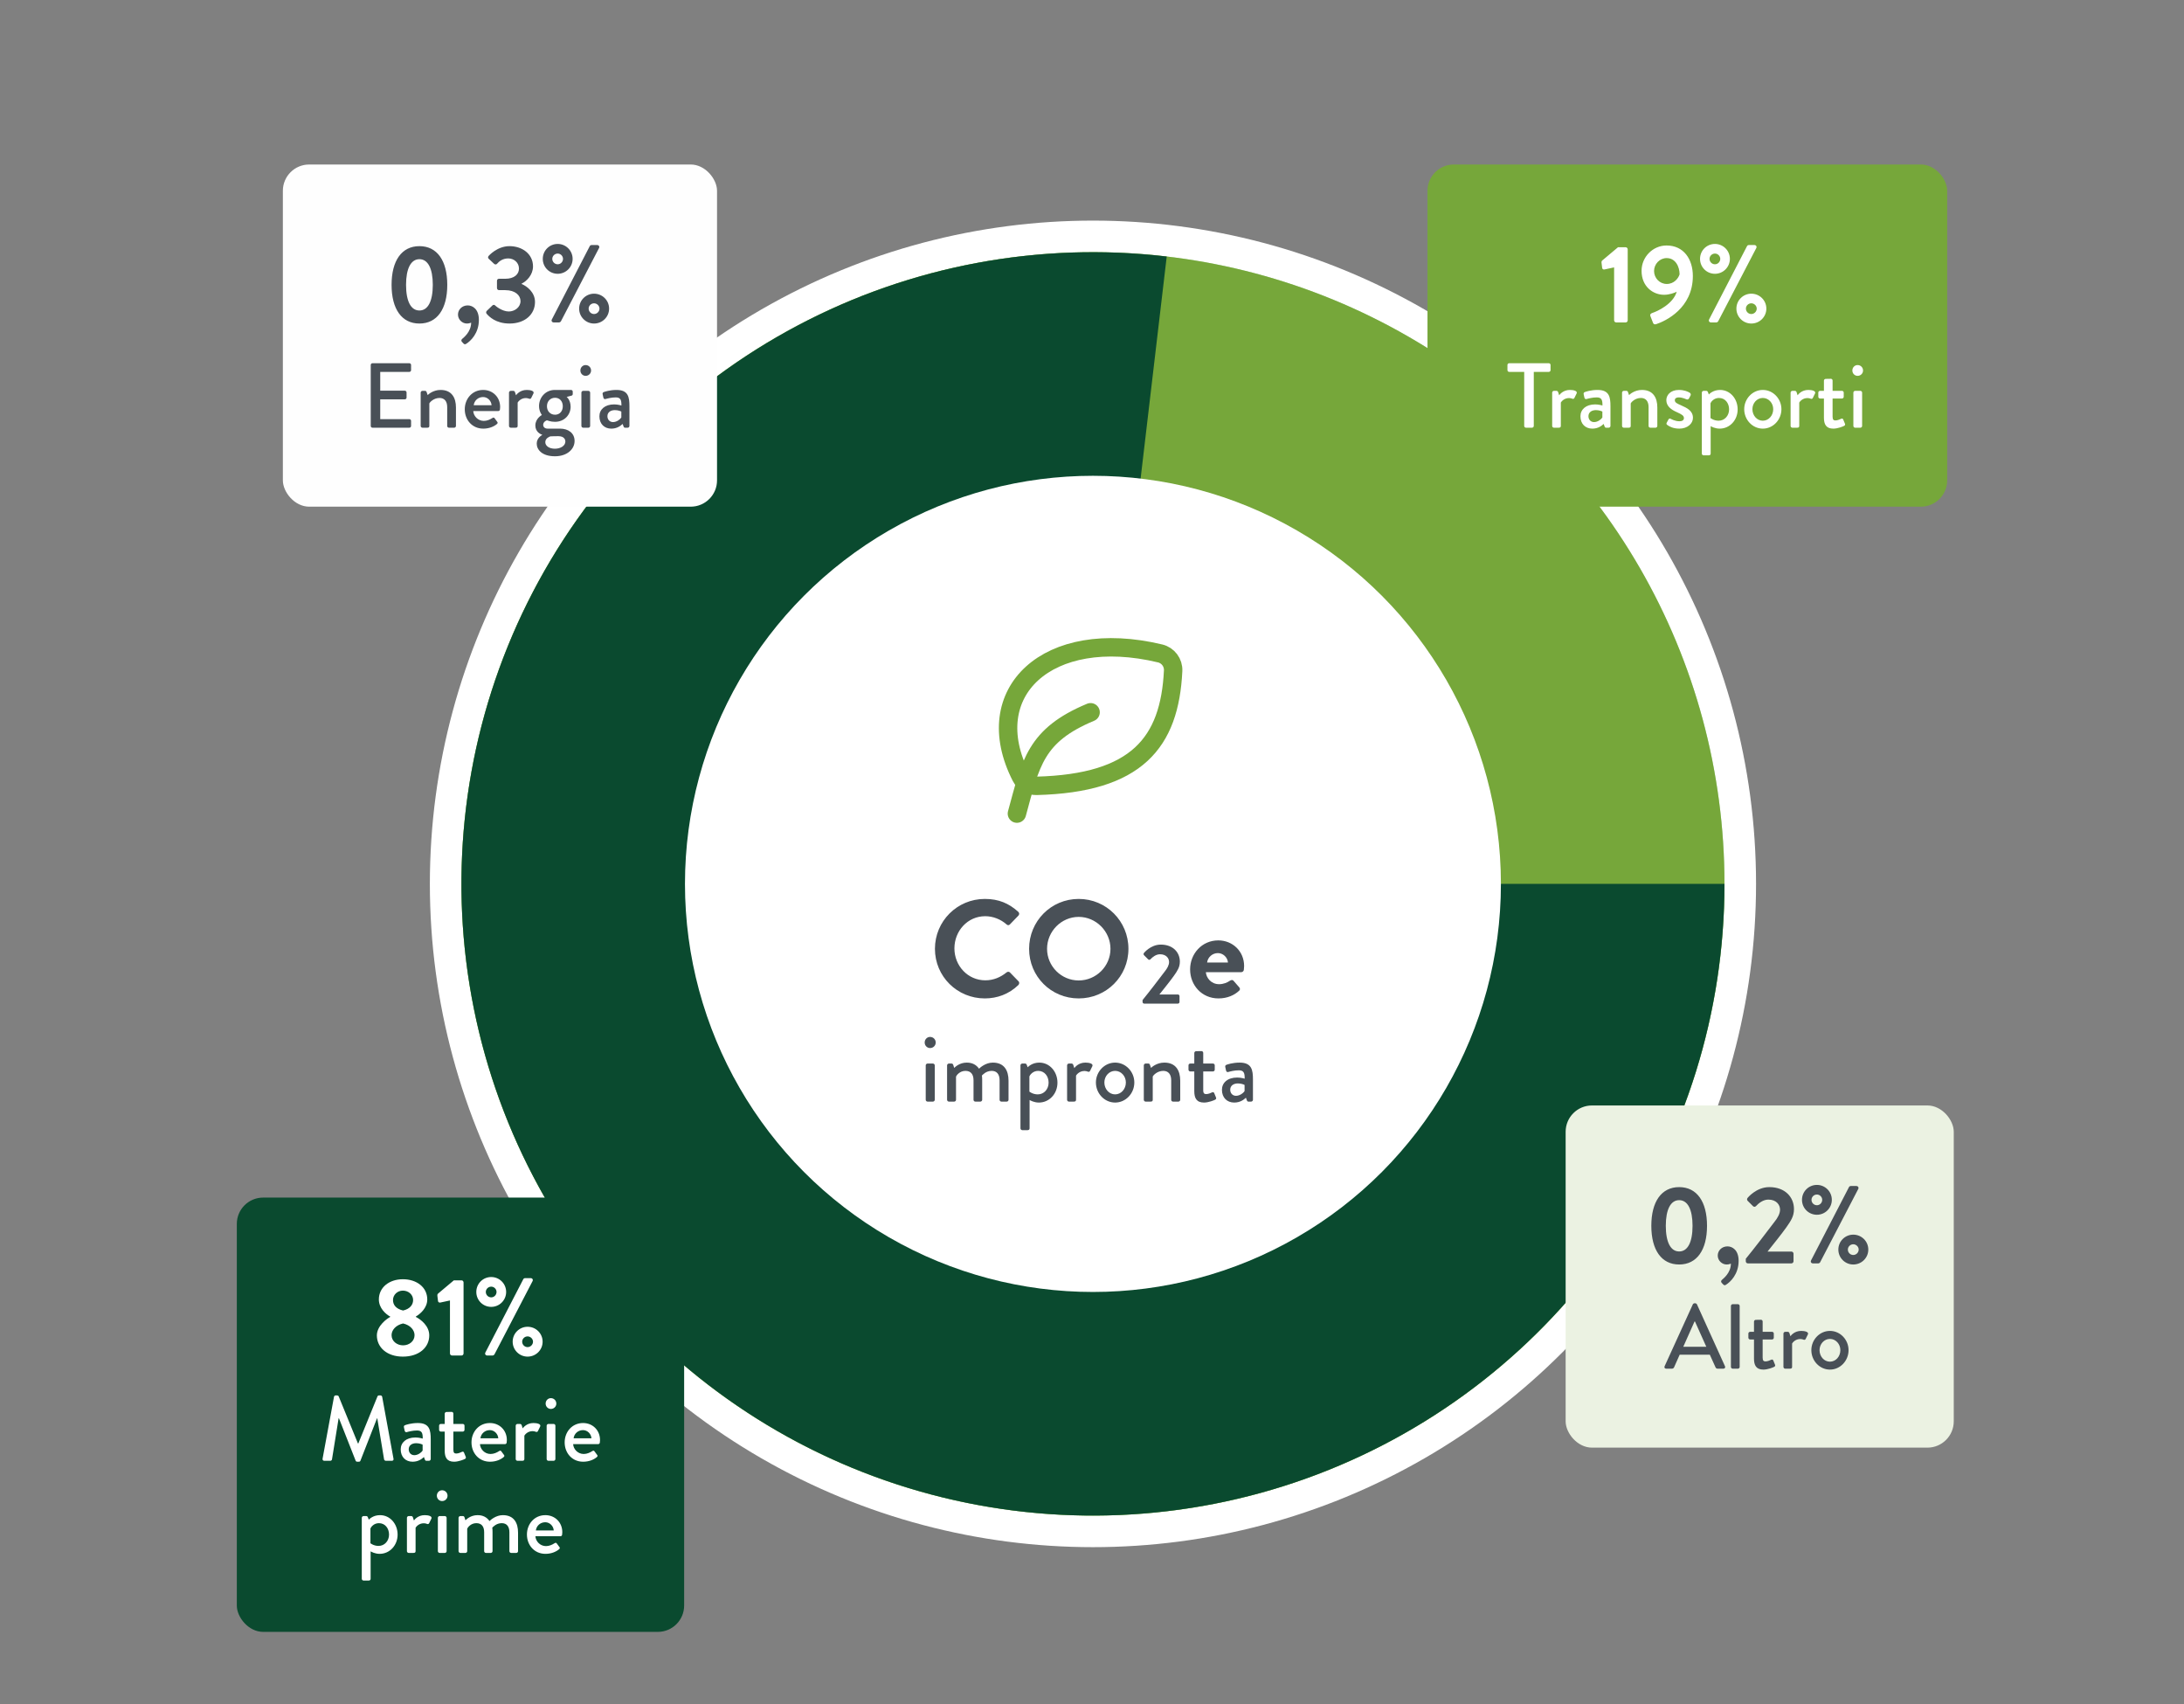 <svg width="332" height="259" viewBox="0 0 332 259" fill="none" xmlns="http://www.w3.org/2000/svg">
<rect x="0" y="0" width="332" height="259" fill="#808080" stroke="none"/>
<circle cx="166.145" cy="134.325" r="98.4" fill="#EBF2E2" stroke="white" stroke-width="4.8"/>
<circle cx="166.145" cy="134.325" r="96" fill="#BBE2B6"/>
<circle cx="166.145" cy="134.325" r="96" fill="#76A73A"/>
<path d="M262.144 134.325C262.144 153.791 256.227 172.797 245.176 188.823C234.126 204.848 218.465 217.135 200.271 224.055C182.076 230.975 162.208 232.2 143.301 227.568C124.394 222.936 107.342 212.666 94.407 198.12C81.471 183.573 73.263 165.439 70.872 146.12C68.48 126.802 72.018 107.213 81.016 89.951C90.013 72.69 104.046 58.571 121.253 49.468C138.459 40.366 158.026 36.709 177.359 38.983L166.144 134.325H262.144Z" fill="#0A4A2F"/>
<circle cx="166.143" cy="134.325" r="62.018" fill="white"/>
<path d="M155.212 118.059C148.638 105.219 159.26 95.207 176.36 99.304C177.566 99.593 178.394 100.7 178.334 101.939C177.804 112.849 172.831 119.033 157.569 119.426C156.585 119.452 155.66 118.934 155.212 118.059Z" stroke="#76A73A" stroke-width="2.8" stroke-linecap="round" stroke-linejoin="round"/>
<path d="M154.585 123.645C156.685 115.945 157.385 111.745 165.785 108.245" stroke="#76A73A" stroke-width="2.8" stroke-linecap="round" stroke-linejoin="round"/>
<path d="M142.124 144.193C142.124 139.993 145.505 136.612 149.705 136.612C151.826 136.612 153.359 137.284 154.787 138.565C154.976 138.733 154.976 138.985 154.808 139.153L153.527 140.476C153.38 140.644 153.17 140.644 153.002 140.476C152.12 139.699 150.944 139.237 149.768 139.237C147.08 139.237 145.085 141.484 145.085 144.13C145.085 146.755 147.101 148.981 149.789 148.981C151.049 148.981 152.12 148.498 153.002 147.784C153.17 147.637 153.401 147.658 153.527 147.784L154.829 149.128C154.997 149.275 154.955 149.548 154.808 149.695C153.38 151.081 151.574 151.732 149.705 151.732C145.505 151.732 142.124 148.393 142.124 144.193ZM156.439 144.193C156.439 139.993 159.778 136.612 163.978 136.612C168.178 136.612 171.538 139.993 171.538 144.193C171.538 148.393 168.178 151.732 163.978 151.732C159.778 151.732 156.439 148.393 156.439 144.193ZM159.169 144.193C159.169 146.839 161.332 149.002 163.978 149.002C166.624 149.002 168.808 146.839 168.808 144.193C168.808 141.547 166.624 139.342 163.978 139.342C161.332 139.342 159.169 141.547 159.169 144.193Z" fill="#495057"/>
<path d="M173.687 152.275V151.976C174.545 150.936 176.183 148.804 177.054 147.647C177.457 147.153 177.717 146.646 177.717 146.204C177.717 145.619 177.275 145.021 176.339 145.021C175.715 145.021 175.182 145.463 174.883 145.788C174.779 145.892 174.636 145.892 174.532 145.788L173.908 145.164C173.83 145.086 173.804 144.93 173.895 144.826C173.895 144.826 174.909 143.552 176.456 143.552C178.315 143.552 179.355 144.735 179.355 146.139C179.355 146.984 178.991 147.517 178.484 148.245C177.925 149.038 176.937 150.26 176.248 151.131H179.056C179.186 151.131 179.303 151.248 179.303 151.378V152.275C179.303 152.405 179.186 152.522 179.056 152.522H173.934C173.791 152.522 173.687 152.405 173.687 152.275Z" fill="#495057"/>
<path d="M180.914 147.322C180.914 144.949 182.699 142.912 185.198 142.912C187.361 142.912 189.125 144.55 189.125 146.818C189.125 146.965 189.104 147.238 189.083 147.385C189.062 147.595 188.873 147.742 188.684 147.742H183.308C183.371 148.603 184.106 149.569 185.324 149.569C185.975 149.569 186.584 149.317 186.962 149.044C187.172 148.918 187.361 148.876 187.508 149.044L188.369 150.031C188.516 150.178 188.558 150.409 188.348 150.577C187.655 151.228 186.584 151.732 185.219 151.732C182.699 151.732 180.914 149.737 180.914 147.322ZM183.497 146.272H186.668C186.605 145.495 185.933 144.844 185.135 144.844C184.295 144.844 183.602 145.474 183.497 146.272Z" fill="#495057"/>
<path d="M141.389 159.274C140.926 159.274 140.565 158.898 140.565 158.435C140.565 157.958 140.926 157.582 141.389 157.582C141.866 157.582 142.242 157.958 142.242 158.435C142.242 158.898 141.866 159.274 141.389 159.274ZM140.724 167.139V161.905C140.724 161.76 140.854 161.63 140.998 161.63H141.822C141.967 161.63 142.097 161.76 142.097 161.905V167.139C142.097 167.283 141.967 167.413 141.822 167.413H140.998C140.854 167.413 140.724 167.283 140.724 167.139ZM143.971 167.139V161.905C143.971 161.76 144.101 161.63 144.246 161.63H144.65C144.781 161.63 144.853 161.703 144.896 161.804L145.055 162.295C145.185 162.165 145.85 161.486 146.964 161.486C147.802 161.486 148.409 161.818 148.829 162.411C148.988 162.252 149.826 161.486 150.925 161.486C152.689 161.486 153.311 162.729 153.311 164.233V167.139C153.311 167.283 153.195 167.413 153.036 167.413H152.226C152.067 167.413 151.952 167.283 151.952 167.139V164.175C151.952 163.264 151.532 162.743 150.752 162.743C149.87 162.743 149.364 163.365 149.263 163.452C149.291 163.582 149.306 163.857 149.306 164.146V167.139C149.306 167.283 149.176 167.413 149.031 167.413H148.265C148.106 167.413 147.99 167.283 147.99 167.139V164.175C147.99 163.25 147.571 162.743 146.761 162.743C145.894 162.743 145.402 163.423 145.33 163.611V167.139C145.33 167.283 145.2 167.413 145.055 167.413H144.246C144.101 167.413 143.971 167.283 143.971 167.139ZM156.513 167.168V171.476C156.513 171.635 156.412 171.751 156.209 171.751H155.4C155.255 171.751 155.125 171.621 155.125 171.476V161.905C155.125 161.76 155.255 161.63 155.4 161.63H155.833C155.949 161.63 156.021 161.688 156.079 161.818L156.224 162.194C156.325 162.093 156.918 161.486 157.988 161.486C159.578 161.486 160.749 162.874 160.749 164.536C160.749 166.228 159.506 167.558 157.93 167.558C157.178 167.558 156.614 167.225 156.513 167.168ZM156.484 165.895C156.484 165.895 156.99 166.315 157.756 166.315C158.71 166.315 159.404 165.519 159.404 164.536C159.404 163.568 158.797 162.743 157.814 162.743C156.976 162.743 156.542 163.409 156.484 163.582V165.895ZM162.213 167.139V161.905C162.213 161.76 162.343 161.63 162.487 161.63H162.907C163.008 161.63 163.124 161.717 163.152 161.833L163.311 162.324C163.413 162.18 163.948 161.486 165.003 161.486C165.552 161.486 166.217 161.63 166.058 162.021L165.711 162.729C165.639 162.888 165.495 162.917 165.364 162.859C165.278 162.816 165.061 162.758 164.873 162.758C164.034 162.758 163.63 163.365 163.572 163.466V167.139C163.572 167.384 163.413 167.413 163.181 167.413H162.487C162.343 167.413 162.213 167.283 162.213 167.139ZM166.594 164.507C166.594 162.874 167.895 161.486 169.514 161.486C171.133 161.486 172.434 162.874 172.434 164.507C172.434 166.17 171.133 167.558 169.514 167.558C167.895 167.558 166.594 166.17 166.594 164.507ZM167.88 164.507C167.88 165.505 168.603 166.315 169.514 166.315C170.425 166.315 171.148 165.505 171.148 164.507C171.148 163.539 170.425 162.743 169.514 162.743C168.603 162.743 167.88 163.539 167.88 164.507ZM173.875 167.139V161.905C173.875 161.76 174.005 161.63 174.15 161.63H174.569C174.685 161.63 174.771 161.703 174.8 161.804L174.974 162.295C175.075 162.18 175.841 161.486 176.998 161.486C178.762 161.486 179.412 162.729 179.412 164.233V167.139C179.412 167.283 179.282 167.413 179.138 167.413H178.314C178.154 167.413 178.039 167.283 178.039 167.139V164.175C178.039 163.25 177.591 162.743 176.839 162.743C175.928 162.743 175.306 163.409 175.234 163.611V167.139C175.234 167.327 175.147 167.413 174.901 167.413H174.15C174.005 167.413 173.875 167.283 173.875 167.139ZM181.55 165.837V162.83H180.943C180.784 162.83 180.668 162.7 180.668 162.556V161.905C180.668 161.746 180.784 161.63 180.943 161.63H181.55V160.025C181.55 159.881 181.68 159.751 181.825 159.751L182.649 159.736C182.794 159.736 182.909 159.866 182.909 160.011V161.63H184.384C184.543 161.63 184.659 161.746 184.659 161.905V162.556C184.659 162.7 184.543 162.83 184.384 162.83H182.909V165.693C182.909 166.184 183.097 166.271 183.372 166.271C183.676 166.271 184.08 166.098 184.254 166.011C184.442 165.924 184.529 166.011 184.587 166.141L184.847 166.777C184.919 166.936 184.861 167.052 184.717 167.124C184.572 167.211 183.719 167.558 183.025 167.558C181.883 167.558 181.55 166.864 181.55 165.837ZM185.753 165.621C185.753 164.565 186.592 163.756 188.067 163.756C188.674 163.756 189.209 163.929 189.209 163.929C189.223 163.018 189.05 162.657 188.312 162.657C187.647 162.657 186.997 162.83 186.693 162.917C186.52 162.96 186.418 162.845 186.375 162.686L186.259 162.151C186.216 161.963 186.317 161.862 186.447 161.818C186.548 161.775 187.373 161.486 188.442 161.486C190.293 161.486 190.467 162.613 190.467 164.059V167.139C190.467 167.283 190.336 167.413 190.192 167.413H189.787C189.657 167.413 189.599 167.356 189.541 167.211L189.397 166.821C189.079 167.124 188.515 167.558 187.618 167.558C186.534 167.558 185.753 166.821 185.753 165.621ZM187.011 165.606C187.011 166.127 187.358 166.531 187.893 166.531C188.471 166.531 189.021 166.098 189.194 165.809V164.883C189.108 164.825 188.703 164.652 188.182 164.652C187.488 164.652 187.011 165.013 187.011 165.606Z" fill="#495057"/>
<rect x="43" y="25" width="66" height="52" rx="4" fill="#FEFEFE"/>
<path d="M63.758 49.168C61.07 49.168 59.525 46.967 59.525 43.288C59.525 39.609 61.07 37.408 63.758 37.408C66.446 37.408 67.992 39.609 67.992 43.288C67.992 46.967 66.446 49.168 63.758 49.168ZM63.758 47.186C65.052 47.186 65.791 45.791 65.791 43.288C65.791 40.802 65.052 39.39 63.758 39.39C62.465 39.39 61.726 40.802 61.726 43.288C61.726 45.791 62.465 47.186 63.758 47.186ZM69.621 47.807C69.621 47.051 70.243 46.413 71.1 46.413C71.822 46.413 72.796 46.95 72.796 48.614C72.796 50.68 71.503 51.856 70.881 52.242C70.73 52.343 70.612 52.36 70.461 52.209L70.209 51.94C70.092 51.806 70.108 51.621 70.276 51.486C70.461 51.318 71.62 50.445 71.62 49.034C71.604 49.034 71.335 49.168 70.982 49.168C70.243 49.168 69.621 48.546 69.621 47.807ZM73.969 47.673C73.868 47.555 73.885 47.37 73.986 47.253L74.843 46.43C74.994 46.295 75.145 46.295 75.279 46.43C75.33 46.497 76.321 47.337 77.346 47.337C78.253 47.337 79.126 46.682 79.126 45.758C79.126 44.884 78.32 44.094 76.808 44.094H75.867C75.683 44.094 75.548 43.96 75.548 43.758V42.7C75.548 42.482 75.666 42.364 75.867 42.364H76.808C78.186 42.364 78.891 41.675 78.891 40.818C78.891 39.894 78.118 39.273 77.262 39.273C76.388 39.273 75.85 39.743 75.565 40.079C75.447 40.214 75.263 40.23 75.111 40.096L74.288 39.323C74.154 39.206 74.171 39.004 74.288 38.886C74.288 38.886 75.565 37.408 77.447 37.408C79.395 37.408 81.025 38.601 81.025 40.482C81.025 41.776 80.05 42.75 79.294 43.103V43.154C80.084 43.49 81.327 44.397 81.327 45.892C81.327 47.79 79.782 49.168 77.463 49.168C75.363 49.168 74.338 48.11 73.969 47.673ZM84.779 41.608C83.519 41.608 82.511 40.6 82.511 39.34C82.511 38.08 83.519 37.072 84.779 37.072C86.022 37.072 87.047 38.08 87.047 39.34C87.047 40.6 86.022 41.608 84.779 41.608ZM83.889 48.546L89.651 37.408C89.701 37.307 89.802 37.24 89.937 37.24H90.777C91.029 37.24 91.18 37.475 91.062 37.694L85.266 48.832C85.233 48.899 85.115 49 84.981 49H84.174C83.922 49 83.771 48.765 83.889 48.546ZM84.779 40.163C85.216 40.163 85.585 39.794 85.585 39.34C85.585 38.903 85.216 38.534 84.779 38.534C84.325 38.534 83.956 38.903 83.956 39.34C83.956 39.794 84.325 40.163 84.779 40.163ZM88.038 46.9C88.038 45.64 89.063 44.632 90.306 44.632C91.566 44.632 92.591 45.64 92.591 46.9C92.591 48.16 91.566 49.168 90.306 49.168C89.063 49.168 88.038 48.16 88.038 46.9ZM89.483 46.9C89.483 47.354 89.853 47.723 90.306 47.723C90.743 47.723 91.129 47.354 91.129 46.9C91.129 46.463 90.743 46.094 90.306 46.094C89.853 46.094 89.483 46.463 89.483 46.9Z" fill="#495057"/>
<path d="M56.358 64.734V55.466C56.358 55.326 56.47 55.2 56.624 55.2H62.224C62.378 55.2 62.49 55.326 62.49 55.466V56.25C62.49 56.39 62.378 56.516 62.224 56.516H57.8V59.372H61.538C61.678 59.372 61.804 59.498 61.804 59.638V60.422C61.804 60.576 61.678 60.688 61.538 60.688H57.8V63.698H62.224C62.378 63.698 62.49 63.824 62.49 63.964V64.734C62.49 64.874 62.378 65 62.224 65H56.624C56.47 65 56.358 64.874 56.358 64.734ZM63.949 64.734V59.666C63.949 59.526 64.075 59.4 64.215 59.4H64.621C64.733 59.4 64.817 59.47 64.845 59.568L65.013 60.044C65.111 59.932 65.853 59.26 66.973 59.26C68.681 59.26 69.311 60.464 69.311 61.92V64.734C69.311 64.874 69.185 65 69.045 65H68.247C68.093 65 67.981 64.874 67.981 64.734V61.864C67.981 60.968 67.547 60.478 66.819 60.478C65.937 60.478 65.335 61.122 65.265 61.318V64.734C65.265 64.916 65.181 65 64.943 65H64.215C64.075 65 63.949 64.874 63.949 64.734ZM70.652 62.2C70.652 60.618 71.772 59.26 73.452 59.26C74.908 59.26 76.028 60.352 76.028 61.85C76.028 61.948 76.014 62.13 76 62.228C75.986 62.368 75.874 62.466 75.748 62.466H71.94C71.982 63.222 72.64 63.964 73.55 63.964C74.054 63.964 74.516 63.74 74.796 63.558C74.964 63.46 75.062 63.404 75.174 63.544L75.566 64.076C75.664 64.188 75.706 64.3 75.538 64.44C75.132 64.79 74.404 65.14 73.466 65.14C71.772 65.14 70.652 63.81 70.652 62.2ZM72.01 61.584H74.726C74.684 60.912 74.124 60.338 73.438 60.338C72.682 60.338 72.094 60.884 72.01 61.584ZM77.375 64.734V59.666C77.375 59.526 77.501 59.4 77.641 59.4H78.047C78.145 59.4 78.257 59.484 78.285 59.596L78.439 60.072C78.537 59.932 79.055 59.26 80.077 59.26C80.609 59.26 81.253 59.4 81.099 59.778L80.763 60.464C80.693 60.618 80.553 60.646 80.427 60.59C80.343 60.548 80.133 60.492 79.951 60.492C79.139 60.492 78.747 61.08 78.691 61.178V64.734C78.691 64.972 78.537 65 78.313 65H77.641C77.501 65 77.375 64.874 77.375 64.734ZM81.381 64.664C81.381 63.586 82.375 63.068 82.375 63.068C82.375 63.068 81.941 62.55 81.941 61.71C81.941 60.408 82.921 59.26 84.349 59.26H86.799C86.953 59.26 87.065 59.372 87.065 59.526V59.876C87.065 59.974 87.009 60.1 86.911 60.114L86.141 60.324C86.141 60.324 86.743 60.772 86.743 61.822C86.743 63.012 85.819 64.104 84.363 64.104C83.649 64.104 83.257 63.88 83.145 63.88C83.047 63.88 82.571 64.118 82.571 64.566C82.571 64.888 82.823 65.14 83.243 65.14H85.147C86.365 65.14 87.345 65.798 87.345 67.016C87.345 68.248 86.225 69.34 84.363 69.34C82.389 69.34 81.591 68.332 81.591 67.422C81.591 66.582 82.277 66.19 82.417 66.106V66.064C82.123 65.98 81.381 65.602 81.381 64.664ZM84.377 63.026C85.077 63.026 85.553 62.494 85.553 61.738C85.553 60.982 85.077 60.45 84.377 60.45C83.663 60.45 83.145 60.982 83.145 61.738C83.145 62.494 83.663 63.026 84.377 63.026ZM82.893 67.198C82.893 67.772 83.495 68.192 84.349 68.192C85.203 68.192 85.945 67.758 85.945 67.086C85.945 66.862 85.805 66.288 84.895 66.288C84.489 66.288 84.069 66.288 83.663 66.316C83.579 66.344 82.893 66.568 82.893 67.198ZM89.025 57.118C88.577 57.118 88.227 56.754 88.227 56.306C88.227 55.844 88.577 55.48 89.025 55.48C89.487 55.48 89.851 55.844 89.851 56.306C89.851 56.754 89.487 57.118 89.025 57.118ZM88.381 64.734V59.666C88.381 59.526 88.507 59.4 88.647 59.4H89.445C89.585 59.4 89.711 59.526 89.711 59.666V64.734C89.711 64.874 89.585 65 89.445 65H88.647C88.507 65 88.381 64.874 88.381 64.734ZM91.119 63.264C91.119 62.242 91.931 61.458 93.359 61.458C93.947 61.458 94.465 61.626 94.465 61.626C94.479 60.744 94.311 60.394 93.597 60.394C92.953 60.394 92.323 60.562 92.029 60.646C91.861 60.688 91.763 60.576 91.721 60.422L91.609 59.904C91.567 59.722 91.665 59.624 91.791 59.582C91.889 59.54 92.687 59.26 93.723 59.26C95.515 59.26 95.683 60.352 95.683 61.752V64.734C95.683 64.874 95.557 65 95.417 65H95.025C94.899 65 94.843 64.944 94.787 64.804L94.647 64.426C94.339 64.72 93.793 65.14 92.925 65.14C91.875 65.14 91.119 64.426 91.119 63.264ZM92.337 63.25C92.337 63.754 92.673 64.146 93.191 64.146C93.751 64.146 94.283 63.726 94.451 63.446V62.55C94.367 62.494 93.975 62.326 93.471 62.326C92.799 62.326 92.337 62.676 92.337 63.25Z" fill="#495057"/>
<rect x="217" y="25" width="79" height="52" rx="4" fill="#76A73A"/>
<path d="M245.369 48.681V40.634L243.89 40.953C243.739 40.986 243.571 40.886 243.554 40.734L243.454 39.911C243.437 39.777 243.47 39.676 243.538 39.609L245.957 37.576H247.133C247.301 37.576 247.435 37.727 247.435 37.895V48.681C247.435 48.849 247.301 49 247.133 49H245.688C245.503 49 245.369 48.849 245.369 48.681ZM250.886 48.042C250.802 47.841 250.869 47.656 251.189 47.555C251.978 47.303 254.364 46.178 254.885 44.33C254.599 44.498 253.759 44.8 252.969 44.8C251.289 44.8 249.542 43.557 249.542 41.154C249.542 39.038 251.273 37.307 253.339 37.307C255.977 37.307 257.338 39.424 257.338 41.944C257.338 46.85 253.188 48.798 251.743 49.269C251.508 49.336 251.34 49.252 251.273 49.034L250.886 48.042ZM253.373 43.154C254.482 43.154 255.137 42.297 255.322 41.692C255.322 40.55 254.717 39.222 253.356 39.222C252.297 39.222 251.441 40.13 251.441 41.188C251.441 42.263 252.297 43.154 253.373 43.154ZM260.699 41.608C259.439 41.608 258.431 40.6 258.431 39.34C258.431 38.08 259.439 37.072 260.699 37.072C261.942 37.072 262.967 38.08 262.967 39.34C262.967 40.6 261.942 41.608 260.699 41.608ZM259.808 48.546L265.571 37.408C265.621 37.307 265.722 37.24 265.856 37.24H266.696C266.948 37.24 267.099 37.475 266.982 37.694L261.186 48.832C261.152 48.899 261.035 49 260.9 49H260.094C259.842 49 259.691 48.765 259.808 48.546ZM260.699 40.163C261.135 40.163 261.505 39.794 261.505 39.34C261.505 38.903 261.135 38.534 260.699 38.534C260.245 38.534 259.875 38.903 259.875 39.34C259.875 39.794 260.245 40.163 260.699 40.163ZM263.958 46.9C263.958 45.64 264.983 44.632 266.226 44.632C267.486 44.632 268.511 45.64 268.511 46.9C268.511 48.16 267.486 49.168 266.226 49.168C264.983 49.168 263.958 48.16 263.958 46.9ZM265.403 46.9C265.403 47.354 265.772 47.723 266.226 47.723C266.663 47.723 267.049 47.354 267.049 46.9C267.049 46.463 266.663 46.094 266.226 46.094C265.772 46.094 265.403 46.463 265.403 46.9Z" fill="white"/>
<path d="M231.702 64.734V56.516H229.42C229.266 56.516 229.154 56.39 229.154 56.25V55.466C229.154 55.326 229.266 55.2 229.42 55.2H235.44C235.594 55.2 235.706 55.326 235.706 55.466V56.25C235.706 56.39 235.594 56.516 235.44 56.516H233.158V64.734C233.158 64.874 233.032 65 232.892 65H231.968C231.828 65 231.702 64.874 231.702 64.734ZM235.953 64.734V59.666C235.953 59.526 236.079 59.4 236.219 59.4H236.625C236.723 59.4 236.835 59.484 236.863 59.596L237.017 60.072C237.115 59.932 237.633 59.26 238.655 59.26C239.187 59.26 239.831 59.4 239.677 59.778L239.341 60.464C239.271 60.618 239.131 60.646 239.005 60.59C238.921 60.548 238.711 60.492 238.529 60.492C237.717 60.492 237.325 61.08 237.269 61.178V64.734C237.269 64.972 237.115 65 236.891 65H236.219C236.079 65 235.953 64.874 235.953 64.734ZM240.25 63.264C240.25 62.242 241.062 61.458 242.49 61.458C243.078 61.458 243.596 61.626 243.596 61.626C243.61 60.744 243.442 60.394 242.728 60.394C242.084 60.394 241.454 60.562 241.16 60.646C240.992 60.688 240.894 60.576 240.852 60.422L240.74 59.904C240.698 59.722 240.796 59.624 240.922 59.582C241.02 59.54 241.818 59.26 242.854 59.26C244.646 59.26 244.814 60.352 244.814 61.752V64.734C244.814 64.874 244.688 65 244.548 65H244.156C244.03 65 243.974 64.944 243.918 64.804L243.778 64.426C243.47 64.72 242.924 65.14 242.056 65.14C241.006 65.14 240.25 64.426 240.25 63.264ZM241.468 63.25C241.468 63.754 241.804 64.146 242.322 64.146C242.882 64.146 243.414 63.726 243.582 63.446V62.55C243.498 62.494 243.106 62.326 242.602 62.326C241.93 62.326 241.468 62.676 241.468 63.25ZM246.576 64.734V59.666C246.576 59.526 246.702 59.4 246.842 59.4H247.248C247.36 59.4 247.444 59.47 247.472 59.568L247.64 60.044C247.738 59.932 248.48 59.26 249.6 59.26C251.308 59.26 251.938 60.464 251.938 61.92V64.734C251.938 64.874 251.812 65 251.672 65H250.874C250.72 65 250.608 64.874 250.608 64.734V61.864C250.608 60.968 250.174 60.478 249.446 60.478C248.564 60.478 247.962 61.122 247.892 61.318V64.734C247.892 64.916 247.808 65 247.57 65H246.842C246.702 65 246.576 64.874 246.576 64.734ZM253.433 64.566C253.349 64.51 253.293 64.384 253.349 64.272L253.643 63.726C253.699 63.614 253.853 63.572 253.993 63.656C253.993 63.656 254.609 64.02 255.295 64.02C255.715 64.02 255.981 63.852 255.981 63.544C255.981 63.166 255.673 62.984 254.903 62.634C254.035 62.256 253.307 61.724 253.307 60.8C253.307 60.1 253.881 59.26 255.225 59.26C256.009 59.26 256.597 59.512 256.877 59.694C257.003 59.778 257.073 59.96 256.989 60.1L256.737 60.576C256.667 60.702 256.485 60.744 256.373 60.688C256.373 60.688 255.757 60.394 255.225 60.394C254.749 60.394 254.595 60.604 254.595 60.814C254.595 61.178 254.945 61.332 255.491 61.57C256.513 62.018 257.353 62.452 257.353 63.502C257.353 64.37 256.527 65.14 255.281 65.14C254.343 65.14 253.727 64.804 253.433 64.566ZM260.047 64.762V68.934C260.047 69.088 259.949 69.2 259.753 69.2H258.969C258.829 69.2 258.703 69.074 258.703 68.934V59.666C258.703 59.526 258.829 59.4 258.969 59.4H259.389C259.501 59.4 259.571 59.456 259.627 59.582L259.767 59.946C259.865 59.848 260.439 59.26 261.475 59.26C263.015 59.26 264.149 60.604 264.149 62.214C264.149 63.852 262.945 65.14 261.419 65.14C260.691 65.14 260.145 64.818 260.047 64.762ZM260.019 63.53C260.019 63.53 260.509 63.936 261.251 63.936C262.175 63.936 262.847 63.166 262.847 62.214C262.847 61.276 262.259 60.478 261.307 60.478C260.495 60.478 260.075 61.122 260.019 61.29V63.53ZM265.146 62.186C265.146 60.604 266.406 59.26 267.974 59.26C269.542 59.26 270.802 60.604 270.802 62.186C270.802 63.796 269.542 65.14 267.974 65.14C266.406 65.14 265.146 63.796 265.146 62.186ZM266.392 62.186C266.392 63.152 267.092 63.936 267.974 63.936C268.856 63.936 269.556 63.152 269.556 62.186C269.556 61.248 268.856 60.478 267.974 60.478C267.092 60.478 266.392 61.248 266.392 62.186ZM272.197 64.734V59.666C272.197 59.526 272.323 59.4 272.463 59.4H272.869C272.967 59.4 273.079 59.484 273.107 59.596L273.261 60.072C273.359 59.932 273.877 59.26 274.899 59.26C275.431 59.26 276.075 59.4 275.921 59.778L275.585 60.464C275.515 60.618 275.375 60.646 275.249 60.59C275.165 60.548 274.955 60.492 274.773 60.492C273.961 60.492 273.569 61.08 273.513 61.178V64.734C273.513 64.972 273.359 65 273.135 65H272.463C272.323 65 272.197 64.874 272.197 64.734ZM277.264 63.474V60.562H276.676C276.522 60.562 276.41 60.436 276.41 60.296V59.666C276.41 59.512 276.522 59.4 276.676 59.4H277.264V57.846C277.264 57.706 277.39 57.58 277.53 57.58L278.328 57.566C278.468 57.566 278.58 57.692 278.58 57.832V59.4H280.008C280.162 59.4 280.274 59.512 280.274 59.666V60.296C280.274 60.436 280.162 60.562 280.008 60.562H278.58V63.334C278.58 63.81 278.762 63.894 279.028 63.894C279.322 63.894 279.714 63.726 279.882 63.642C280.064 63.558 280.148 63.642 280.204 63.768L280.456 64.384C280.526 64.538 280.47 64.65 280.33 64.72C280.19 64.804 279.364 65.14 278.692 65.14C277.586 65.14 277.264 64.468 277.264 63.474ZM282.384 57.118C281.936 57.118 281.586 56.754 281.586 56.306C281.586 55.844 281.936 55.48 282.384 55.48C282.846 55.48 283.21 55.844 283.21 56.306C283.21 56.754 282.846 57.118 282.384 57.118ZM281.74 64.734V59.666C281.74 59.526 281.866 59.4 282.006 59.4H282.804C282.944 59.4 283.07 59.526 283.07 59.666V64.734C283.07 64.874 282.944 65 282.804 65H282.006C281.866 65 281.74 64.874 281.74 64.734Z" fill="white"/>
<rect x="36" y="182" width="68" height="66" rx="4" fill="#0A4A2F"/>
<path d="M57.29 202.942C57.29 201.481 58.852 200.372 59.322 200.137V200.086C58.634 199.717 57.592 198.793 57.592 197.482C57.592 195.618 59.205 194.408 61.238 194.408C63.338 194.408 64.95 195.618 64.95 197.482C64.95 198.759 63.909 199.666 63.22 200.07V200.137C63.976 200.523 65.253 201.498 65.253 202.942C65.253 204.774 63.707 206.168 61.238 206.168C58.835 206.168 57.29 204.774 57.29 202.942ZM61.271 199.162C62.313 198.927 62.8 198.289 62.8 197.566C62.8 196.76 62.111 196.138 61.238 196.138C60.431 196.138 59.742 196.76 59.742 197.566C59.742 198.322 60.213 198.91 61.271 199.162ZM59.524 202.909C59.524 203.833 60.364 204.454 61.271 204.454C62.195 204.454 63.018 203.833 63.018 202.909C63.018 202.153 62.397 201.38 61.271 201.128C60.146 201.38 59.524 202.153 59.524 202.909ZM68.401 205.681V197.634L66.922 197.953C66.771 197.986 66.603 197.886 66.586 197.734L66.486 196.911C66.469 196.777 66.502 196.676 66.57 196.609L68.989 194.576H70.165C70.333 194.576 70.467 194.727 70.467 194.895V205.681C70.467 205.849 70.333 206 70.165 206H68.72C68.535 206 68.401 205.849 68.401 205.681ZM74.674 198.608C73.414 198.608 72.406 197.6 72.406 196.34C72.406 195.08 73.414 194.072 74.674 194.072C75.918 194.072 76.942 195.08 76.942 196.34C76.942 197.6 75.918 198.608 74.674 198.608ZM73.784 205.546L79.546 194.408C79.597 194.307 79.698 194.24 79.832 194.24H80.672C80.924 194.24 81.075 194.475 80.957 194.694L75.162 205.832C75.128 205.899 75.01 206 74.876 206H74.07C73.817 206 73.666 205.765 73.784 205.546ZM74.674 197.163C75.111 197.163 75.481 196.794 75.481 196.34C75.481 195.903 75.111 195.534 74.674 195.534C74.221 195.534 73.851 195.903 73.851 196.34C73.851 196.794 74.221 197.163 74.674 197.163ZM77.933 203.9C77.933 202.64 78.958 201.632 80.201 201.632C81.462 201.632 82.486 202.64 82.486 203.9C82.486 205.16 81.462 206.168 80.201 206.168C78.958 206.168 77.933 205.16 77.933 203.9ZM79.378 203.9C79.378 204.354 79.748 204.723 80.201 204.723C80.638 204.723 81.025 204.354 81.025 203.9C81.025 203.463 80.638 203.094 80.201 203.094C79.748 203.094 79.378 203.463 79.378 203.9Z" fill="white"/>
<path d="M49.037 221.678L50.773 212.27C50.801 212.158 50.913 212.06 51.025 212.06H51.249C51.333 212.06 51.459 212.13 51.487 212.214L54.413 219.368H54.469L57.381 212.214C57.409 212.13 57.521 212.06 57.619 212.06H57.843C57.955 212.06 58.067 212.158 58.095 212.27L59.817 221.678C59.859 221.874 59.761 222 59.565 222H58.655C58.529 222 58.417 221.902 58.389 221.804L57.353 215.546C57.339 215.546 57.311 215.546 57.311 215.546L54.791 221.986C54.763 222.07 54.679 222.14 54.553 222.14H54.301C54.189 222.14 54.091 222.07 54.063 221.986L51.529 215.546C51.515 215.546 51.487 215.546 51.473 215.546L50.465 221.804C50.451 221.902 50.325 222 50.213 222H49.303C49.107 222 49.009 221.874 49.037 221.678ZM60.913 220.264C60.913 219.242 61.725 218.458 63.153 218.458C63.741 218.458 64.259 218.626 64.259 218.626C64.273 217.744 64.105 217.394 63.391 217.394C62.747 217.394 62.117 217.562 61.823 217.646C61.655 217.688 61.557 217.576 61.515 217.422L61.403 216.904C61.361 216.722 61.459 216.624 61.585 216.582C61.683 216.54 62.481 216.26 63.517 216.26C65.309 216.26 65.477 217.352 65.477 218.752V221.734C65.477 221.874 65.351 222 65.211 222H64.819C64.693 222 64.637 221.944 64.581 221.804L64.441 221.426C64.133 221.72 63.587 222.14 62.719 222.14C61.669 222.14 60.913 221.426 60.913 220.264ZM62.131 220.25C62.131 220.754 62.467 221.146 62.985 221.146C63.545 221.146 64.077 220.726 64.245 220.446V219.55C64.161 219.494 63.769 219.326 63.265 219.326C62.593 219.326 62.131 219.676 62.131 220.25ZM67.603 220.474V217.562H67.015C66.861 217.562 66.749 217.436 66.749 217.296V216.666C66.749 216.512 66.861 216.4 67.015 216.4H67.603V214.846C67.603 214.706 67.729 214.58 67.869 214.58L68.667 214.566C68.807 214.566 68.919 214.692 68.919 214.832V216.4H70.347C70.501 216.4 70.613 216.512 70.613 216.666V217.296C70.613 217.436 70.501 217.562 70.347 217.562H68.919V220.334C68.919 220.81 69.101 220.894 69.367 220.894C69.661 220.894 70.053 220.726 70.221 220.642C70.403 220.558 70.487 220.642 70.543 220.768L70.795 221.384C70.865 221.538 70.809 221.65 70.669 221.72C70.529 221.804 69.703 222.14 69.031 222.14C67.925 222.14 67.603 221.468 67.603 220.474ZM71.673 219.2C71.673 217.618 72.793 216.26 74.473 216.26C75.929 216.26 77.049 217.352 77.049 218.85C77.049 218.948 77.035 219.13 77.021 219.228C77.007 219.368 76.895 219.466 76.769 219.466H72.961C73.003 220.222 73.661 220.964 74.571 220.964C75.075 220.964 75.537 220.74 75.817 220.558C75.985 220.46 76.083 220.404 76.195 220.544L76.587 221.076C76.685 221.188 76.727 221.3 76.559 221.44C76.153 221.79 75.425 222.14 74.487 222.14C72.793 222.14 71.673 220.81 71.673 219.2ZM73.031 218.584H75.747C75.705 217.912 75.145 217.338 74.459 217.338C73.703 217.338 73.115 217.884 73.031 218.584ZM78.395 221.734V216.666C78.395 216.526 78.521 216.4 78.661 216.4H79.067C79.165 216.4 79.277 216.484 79.305 216.596L79.459 217.072C79.557 216.932 80.075 216.26 81.097 216.26C81.629 216.26 82.273 216.4 82.119 216.778L81.783 217.464C81.713 217.618 81.573 217.646 81.447 217.59C81.363 217.548 81.153 217.492 80.971 217.492C80.159 217.492 79.767 218.08 79.711 218.178V221.734C79.711 221.972 79.557 222 79.333 222H78.661C78.521 222 78.395 221.874 78.395 221.734ZM83.743 214.118C83.294 214.118 82.945 213.754 82.945 213.306C82.945 212.844 83.294 212.48 83.743 212.48C84.204 212.48 84.569 212.844 84.569 213.306C84.569 213.754 84.204 214.118 83.743 214.118ZM83.099 221.734V216.666C83.099 216.526 83.225 216.4 83.365 216.4H84.162C84.302 216.4 84.428 216.526 84.428 216.666V221.734C84.428 221.874 84.302 222 84.162 222H83.365C83.225 222 83.099 221.874 83.099 221.734ZM85.837 219.2C85.837 217.618 86.957 216.26 88.637 216.26C90.093 216.26 91.213 217.352 91.213 218.85C91.213 218.948 91.199 219.13 91.185 219.228C91.171 219.368 91.059 219.466 90.933 219.466H87.125C87.167 220.222 87.825 220.964 88.735 220.964C89.239 220.964 89.701 220.74 89.981 220.558C90.149 220.46 90.247 220.404 90.359 220.544L90.751 221.076C90.849 221.188 90.891 221.3 90.723 221.44C90.317 221.79 89.589 222.14 88.651 222.14C86.957 222.14 85.837 220.81 85.837 219.2ZM87.195 218.584H89.911C89.869 217.912 89.309 217.338 88.623 217.338C87.867 217.338 87.279 217.884 87.195 218.584ZM56.34 235.762V239.934C56.34 240.088 56.242 240.2 56.046 240.2H55.262C55.122 240.2 54.996 240.074 54.996 239.934V230.666C54.996 230.526 55.122 230.4 55.262 230.4H55.682C55.794 230.4 55.864 230.456 55.92 230.582L56.06 230.946C56.158 230.848 56.732 230.26 57.768 230.26C59.308 230.26 60.442 231.604 60.442 233.214C60.442 234.852 59.238 236.14 57.712 236.14C56.984 236.14 56.438 235.818 56.34 235.762ZM56.312 234.53C56.312 234.53 56.802 234.936 57.544 234.936C58.468 234.936 59.14 234.166 59.14 233.214C59.14 232.276 58.552 231.478 57.6 231.478C56.788 231.478 56.368 232.122 56.312 232.29V234.53ZM61.859 235.734V230.666C61.859 230.526 61.985 230.4 62.125 230.4H62.531C62.629 230.4 62.741 230.484 62.769 230.596L62.923 231.072C63.021 230.932 63.539 230.26 64.561 230.26C65.093 230.26 65.737 230.4 65.583 230.778L65.247 231.464C65.177 231.618 65.037 231.646 64.911 231.59C64.827 231.548 64.617 231.492 64.435 231.492C63.623 231.492 63.231 232.08 63.175 232.178V235.734C63.175 235.972 63.021 236 62.797 236H62.125C61.985 236 61.859 235.874 61.859 235.734ZM67.206 228.118C66.758 228.118 66.408 227.754 66.408 227.306C66.408 226.844 66.758 226.48 67.206 226.48C67.668 226.48 68.032 226.844 68.032 227.306C68.032 227.754 67.668 228.118 67.206 228.118ZM66.562 235.734V230.666C66.562 230.526 66.688 230.4 66.828 230.4H67.626C67.766 230.4 67.892 230.526 67.892 230.666V235.734C67.892 235.874 67.766 236 67.626 236H66.828C66.688 236 66.562 235.874 66.562 235.734ZM69.707 235.734V230.666C69.707 230.526 69.833 230.4 69.973 230.4H70.365C70.491 230.4 70.561 230.47 70.603 230.568L70.757 231.044C70.883 230.918 71.527 230.26 72.605 230.26C73.417 230.26 74.005 230.582 74.411 231.156C74.565 231.002 75.377 230.26 76.441 230.26C78.149 230.26 78.751 231.464 78.751 232.92V235.734C78.751 235.874 78.639 236 78.485 236H77.701C77.547 236 77.435 235.874 77.435 235.734V232.864C77.435 231.982 77.029 231.478 76.273 231.478C75.419 231.478 74.929 232.08 74.831 232.164C74.859 232.29 74.873 232.556 74.873 232.836V235.734C74.873 235.874 74.747 236 74.607 236H73.865C73.711 236 73.599 235.874 73.599 235.734V232.864C73.599 231.968 73.193 231.478 72.409 231.478C71.569 231.478 71.093 232.136 71.023 232.318V235.734C71.023 235.874 70.897 236 70.757 236H69.973C69.833 236 69.707 235.874 69.707 235.734ZM80.102 233.2C80.102 231.618 81.222 230.26 82.902 230.26C84.358 230.26 85.478 231.352 85.478 232.85C85.478 232.948 85.464 233.13 85.45 233.228C85.436 233.368 85.324 233.466 85.198 233.466H81.39C81.432 234.222 82.09 234.964 83 234.964C83.504 234.964 83.966 234.74 84.246 234.558C84.414 234.46 84.512 234.404 84.624 234.544L85.016 235.076C85.114 235.188 85.156 235.3 84.988 235.44C84.582 235.79 83.854 236.14 82.916 236.14C81.222 236.14 80.102 234.81 80.102 233.2ZM81.46 232.584H84.176C84.134 231.912 83.574 231.338 82.888 231.338C82.132 231.338 81.544 231.884 81.46 232.584Z" fill="white"/>
<rect x="238" y="168" width="59" height="52" rx="4" fill="#EBF2E2"/>
<path d="M255.258 192.168C252.57 192.168 251.025 189.967 251.025 186.288C251.025 182.609 252.57 180.408 255.258 180.408C257.946 180.408 259.492 182.609 259.492 186.288C259.492 189.967 257.946 192.168 255.258 192.168ZM255.258 190.186C256.552 190.186 257.291 188.791 257.291 186.288C257.291 183.802 256.552 182.39 255.258 182.39C253.965 182.39 253.226 183.802 253.226 186.288C253.226 188.791 253.965 190.186 255.258 190.186ZM261.121 190.807C261.121 190.051 261.743 189.413 262.6 189.413C263.322 189.413 264.296 189.95 264.296 191.614C264.296 193.68 263.003 194.856 262.381 195.242C262.23 195.343 262.112 195.36 261.961 195.209L261.709 194.94C261.592 194.806 261.608 194.621 261.776 194.486C261.961 194.318 263.12 193.445 263.12 192.034C263.104 192.034 262.835 192.168 262.482 192.168C261.743 192.168 261.121 191.546 261.121 190.807ZM265.385 191.681V191.294C266.494 189.95 268.61 187.195 269.736 185.7C270.257 185.062 270.593 184.406 270.593 183.835C270.593 183.079 270.022 182.306 268.812 182.306C268.006 182.306 267.317 182.878 266.93 183.298C266.796 183.432 266.611 183.432 266.477 183.298L265.67 182.491C265.57 182.39 265.536 182.189 265.654 182.054C265.654 182.054 266.964 180.408 268.963 180.408C271.366 180.408 272.71 181.937 272.71 183.751C272.71 184.843 272.239 185.532 271.584 186.473C270.862 187.498 269.585 189.077 268.694 190.202H272.323C272.491 190.202 272.642 190.354 272.642 190.522V191.681C272.642 191.849 272.491 192 272.323 192H265.704C265.519 192 265.385 191.849 265.385 191.681ZM276.197 184.608C274.937 184.608 273.929 183.6 273.929 182.34C273.929 181.08 274.937 180.072 276.197 180.072C277.44 180.072 278.465 181.08 278.465 182.34C278.465 183.6 277.44 184.608 276.197 184.608ZM275.307 191.546L281.069 180.408C281.119 180.307 281.22 180.24 281.355 180.24H282.195C282.447 180.24 282.598 180.475 282.48 180.694L276.684 191.832C276.651 191.899 276.533 192 276.399 192H275.592C275.34 192 275.189 191.765 275.307 191.546ZM276.197 183.163C276.634 183.163 277.003 182.794 277.003 182.34C277.003 181.903 276.634 181.534 276.197 181.534C275.743 181.534 275.374 181.903 275.374 182.34C275.374 182.794 275.743 183.163 276.197 183.163ZM279.456 189.9C279.456 188.64 280.481 187.632 281.724 187.632C282.984 187.632 284.009 188.64 284.009 189.9C284.009 191.16 282.984 192.168 281.724 192.168C280.481 192.168 279.456 191.16 279.456 189.9ZM280.901 189.9C280.901 190.354 281.271 190.723 281.724 190.723C282.161 190.723 282.547 190.354 282.547 189.9C282.547 189.463 282.161 189.094 281.724 189.094C281.271 189.094 280.901 189.463 280.901 189.9Z" fill="#495057"/>
<path d="M253.28 208C253.07 208 252.958 207.818 253.042 207.636L257.34 198.214C257.382 198.13 257.508 198.06 257.578 198.06H257.718C257.788 198.06 257.914 198.13 257.956 198.214L262.226 207.636C262.31 207.818 262.198 208 261.988 208H261.106C260.938 208 260.84 207.916 260.784 207.79L259.916 205.872H255.338C255.058 206.516 254.764 207.146 254.484 207.79C254.442 207.888 254.33 208 254.162 208H253.28ZM255.884 204.668H259.384L257.662 200.832H257.592L255.884 204.668ZM263.125 207.734V198.466C263.125 198.326 263.251 198.2 263.391 198.2H264.189C264.329 198.2 264.455 198.326 264.455 198.466V207.734C264.455 207.874 264.329 208 264.189 208H263.391C263.251 208 263.125 207.874 263.125 207.734ZM266.633 206.474V203.562H266.045C265.891 203.562 265.779 203.436 265.779 203.296V202.666C265.779 202.512 265.891 202.4 266.045 202.4H266.633V200.846C266.633 200.706 266.759 200.58 266.899 200.58L267.697 200.566C267.837 200.566 267.949 200.692 267.949 200.832V202.4H269.377C269.531 202.4 269.643 202.512 269.643 202.666V203.296C269.643 203.436 269.531 203.562 269.377 203.562H267.949V206.334C267.949 206.81 268.131 206.894 268.397 206.894C268.691 206.894 269.083 206.726 269.251 206.642C269.433 206.558 269.517 206.642 269.573 206.768L269.825 207.384C269.895 207.538 269.839 207.65 269.699 207.72C269.559 207.804 268.733 208.14 268.061 208.14C266.955 208.14 266.633 207.468 266.633 206.474ZM271.109 207.734V202.666C271.109 202.526 271.235 202.4 271.375 202.4H271.781C271.879 202.4 271.991 202.484 272.019 202.596L272.173 203.072C272.271 202.932 272.789 202.26 273.811 202.26C274.343 202.26 274.987 202.4 274.833 202.778L274.497 203.464C274.427 203.618 274.287 203.646 274.161 203.59C274.077 203.548 273.867 203.492 273.685 203.492C272.873 203.492 272.481 204.08 272.425 204.178V207.734C272.425 207.972 272.271 208 272.047 208H271.375C271.235 208 271.109 207.874 271.109 207.734ZM275.351 205.186C275.351 203.604 276.611 202.26 278.179 202.26C279.747 202.26 281.007 203.604 281.007 205.186C281.007 206.796 279.747 208.14 278.179 208.14C276.611 208.14 275.351 206.796 275.351 205.186ZM276.597 205.186C276.597 206.152 277.297 206.936 278.179 206.936C279.061 206.936 279.761 206.152 279.761 205.186C279.761 204.248 279.061 203.478 278.179 203.478C277.297 203.478 276.597 204.248 276.597 205.186Z" fill="#495057"/>
</svg>
